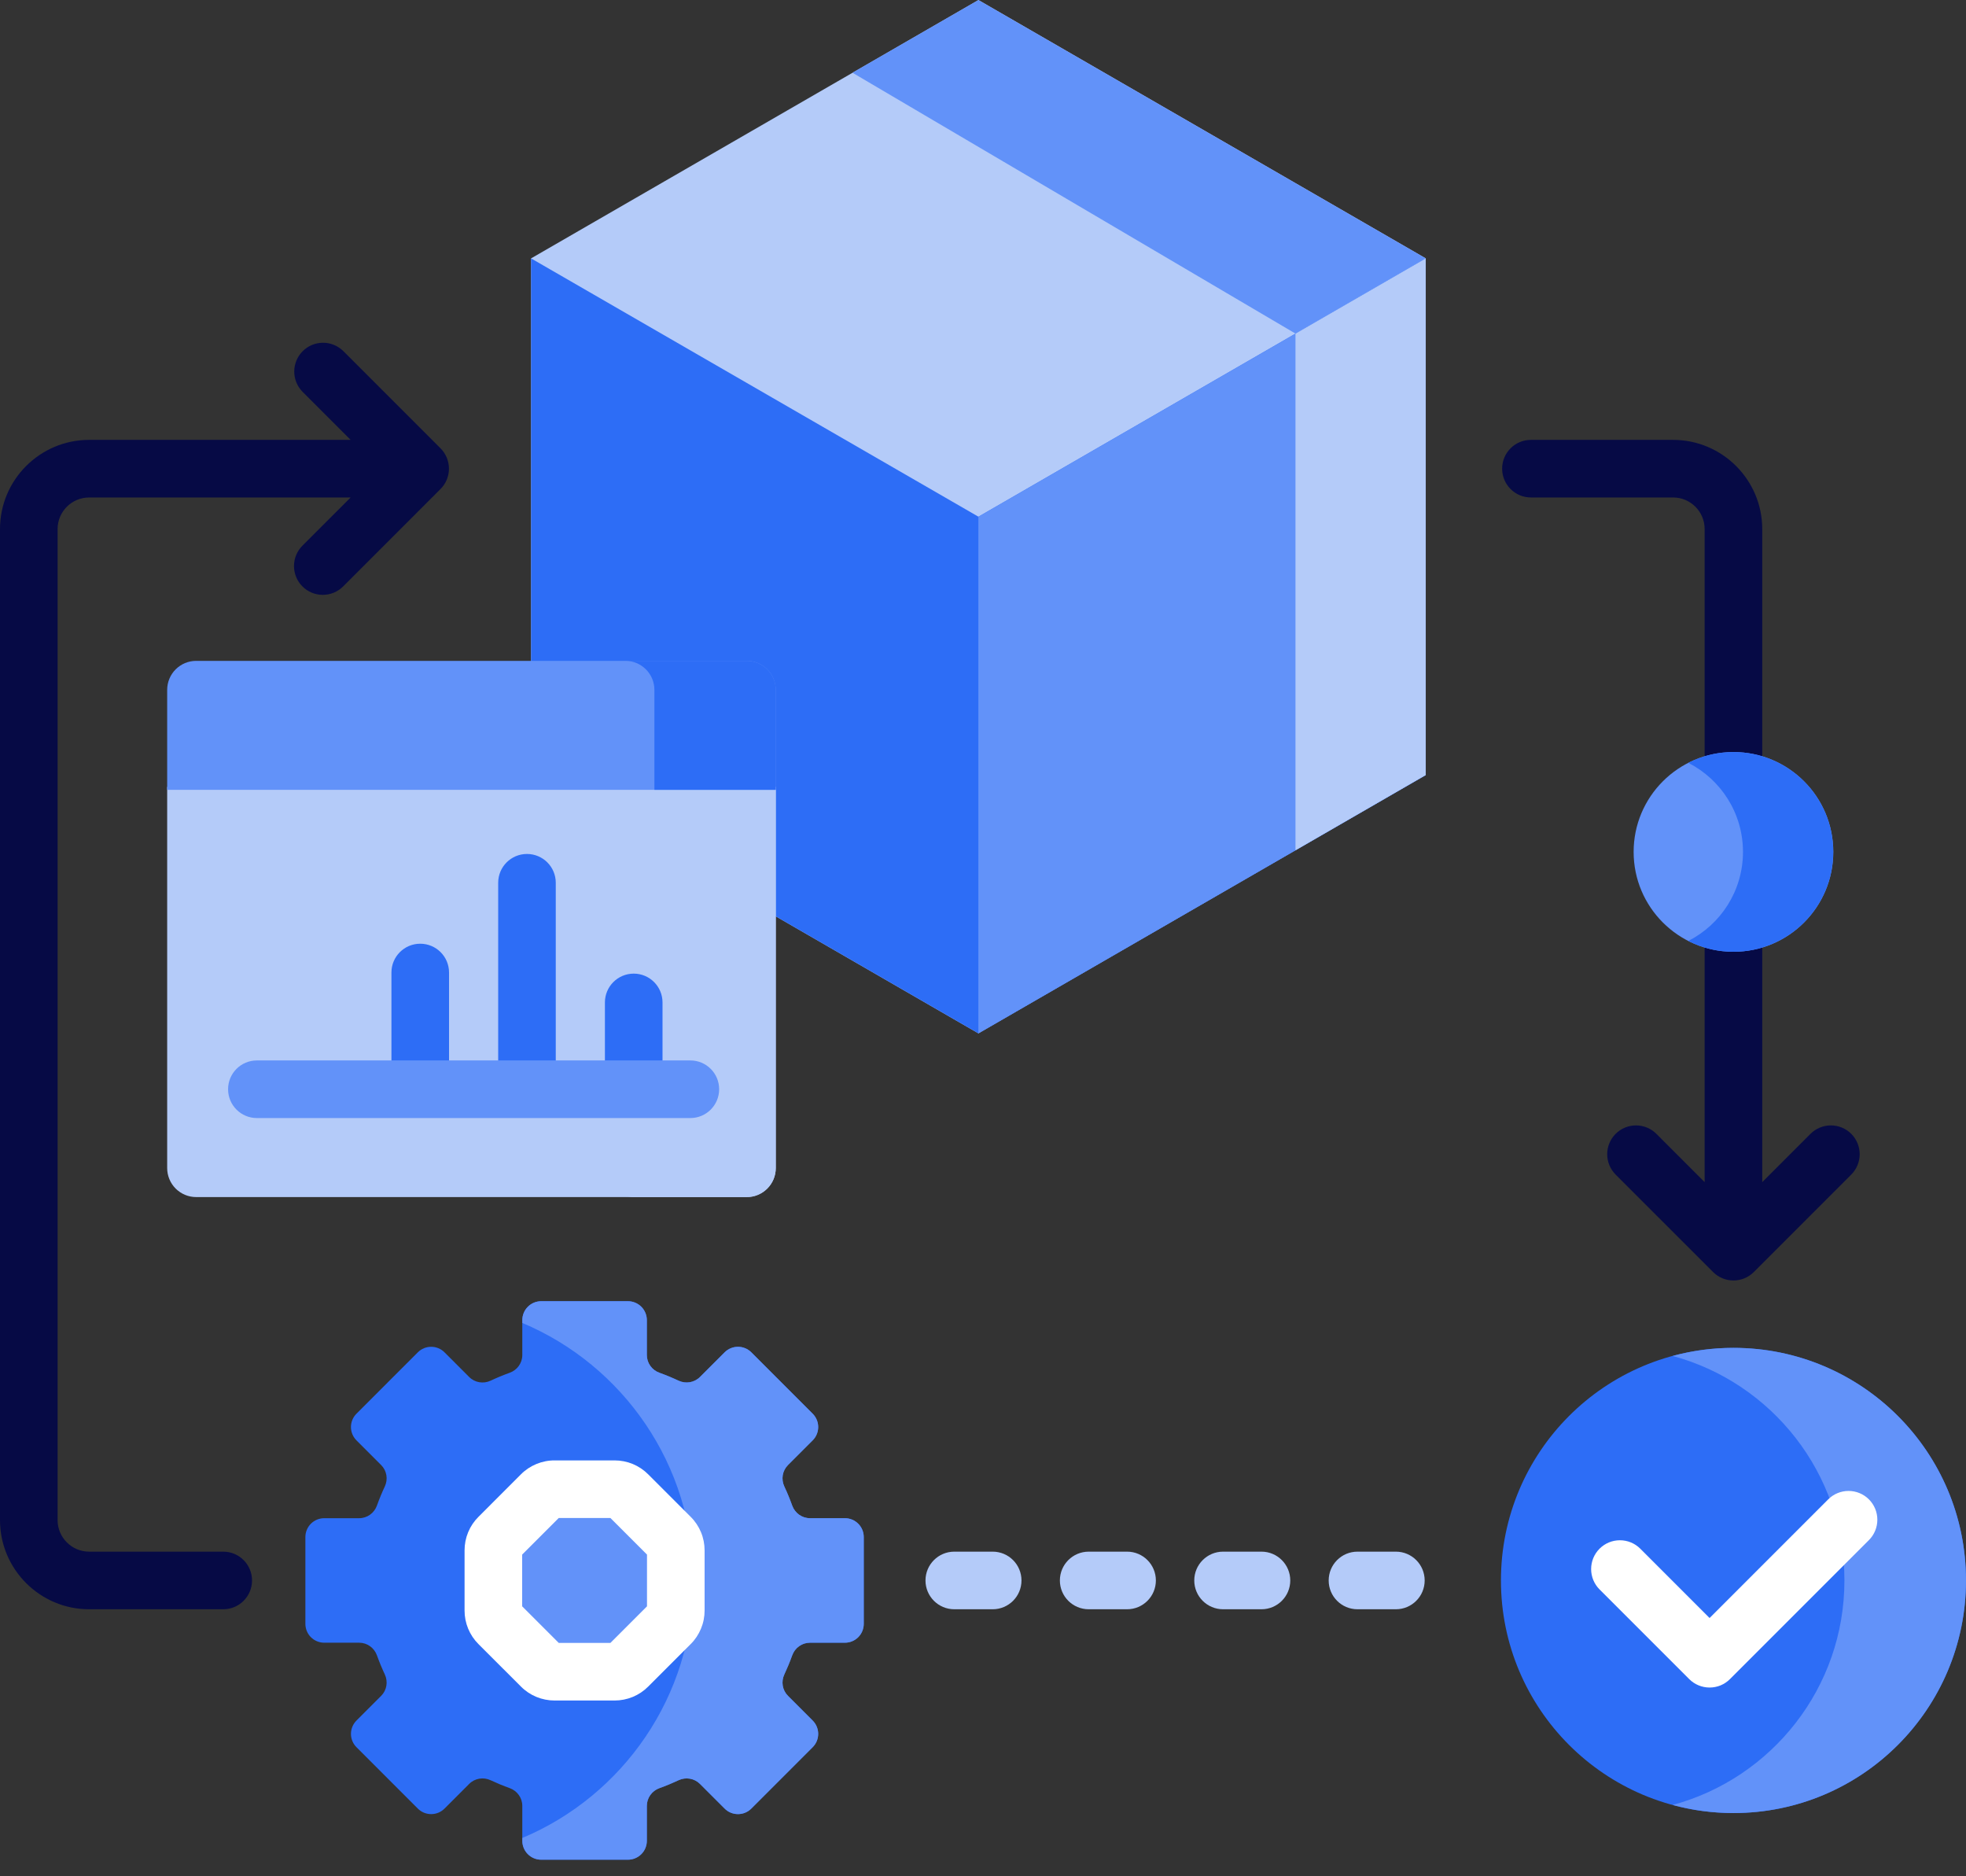 <svg xmlns="http://www.w3.org/2000/svg" width="87" height="83" viewBox="0 0 87 83" fill="none"><rect x="0" y="0" width="87" height="83" fill="#333333" stroke="none"/><path d="M43.298 0.002L23.502 11.431V29.408H33.047C33.342 29.408 33.625 29.526 33.834 29.734C34.042 29.943 34.159 30.225 34.16 30.52V40.442L43.297 45.718L63.093 34.289V11.431L43.298 0.002Z" fill="#B4CBF9"></path><path d="M63.093 11.432L43.298 22.86L23.502 11.432V29.409H33.047C33.342 29.409 33.625 29.526 33.834 29.735C34.042 29.944 34.159 30.226 34.16 30.521V40.443L43.297 45.718L63.093 34.289L63.093 11.432Z" fill="#2D6DF6"></path><path d="M63.092 11.432V34.289L43.296 45.718V22.86L63.092 11.432Z" fill="#6292F9"></path><path d="M57.328 37.617L63.091 34.289V11.432L57.328 14.759V37.617Z" fill="#B4CBF9"></path><path d="M63.091 11.431L43.296 0.002L37.725 3.218L57.327 14.758L63.091 11.431Z" fill="#6292F9"></path><path d="M13.514 71.842V68.002C13.514 67.781 13.602 67.569 13.758 67.412C13.915 67.256 14.127 67.168 14.348 67.168H15.894C16.248 67.168 16.56 66.943 16.68 66.61C16.783 66.323 16.899 66.042 17.028 65.766C17.179 65.446 17.117 65.067 16.867 64.817L15.775 63.725C15.618 63.568 15.53 63.356 15.53 63.135C15.53 62.913 15.618 62.701 15.775 62.544L18.49 59.829C18.646 59.672 18.859 59.585 19.08 59.585C19.302 59.585 19.514 59.672 19.67 59.829L20.762 60.921C21.013 61.171 21.392 61.233 21.712 61.083C21.988 60.953 22.269 60.837 22.555 60.734C22.889 60.615 23.113 60.303 23.113 59.948V58.403C23.113 58.181 23.201 57.969 23.358 57.813C23.514 57.656 23.727 57.568 23.948 57.568H27.788C27.898 57.568 28.006 57.59 28.107 57.632C28.209 57.674 28.301 57.735 28.378 57.813C28.456 57.89 28.517 57.982 28.559 58.084C28.601 58.185 28.623 58.293 28.623 58.403V59.948C28.623 60.303 28.848 60.615 29.181 60.734C29.467 60.837 29.748 60.953 30.024 61.083C30.344 61.233 30.724 61.171 30.974 60.921L32.066 59.829C32.143 59.752 32.235 59.69 32.337 59.648C32.438 59.606 32.546 59.585 32.656 59.585C32.766 59.585 32.874 59.606 32.975 59.648C33.077 59.69 33.169 59.752 33.246 59.829L35.961 62.544C36.039 62.622 36.1 62.714 36.142 62.815C36.184 62.916 36.206 63.025 36.206 63.135C36.206 63.244 36.184 63.353 36.142 63.454C36.1 63.555 36.039 63.647 35.961 63.725L34.869 64.817C34.619 65.067 34.557 65.446 34.708 65.766C34.837 66.042 34.953 66.323 35.056 66.61C35.176 66.943 35.488 67.168 35.842 67.168H37.388C37.609 67.168 37.821 67.256 37.978 67.412C38.134 67.569 38.222 67.781 38.222 68.002V71.842C38.222 72.064 38.134 72.276 37.978 72.433C37.821 72.589 37.609 72.677 37.388 72.677H35.842C35.488 72.677 35.176 72.902 35.056 73.235C34.953 73.522 34.837 73.803 34.708 74.078C34.557 74.399 34.619 74.778 34.869 75.028L35.961 76.12C36.118 76.277 36.206 76.489 36.206 76.71C36.206 76.932 36.118 77.144 35.961 77.3L33.246 80.016C33.09 80.172 32.877 80.26 32.656 80.26C32.435 80.26 32.222 80.172 32.066 80.016L30.974 78.924C30.723 78.673 30.344 78.611 30.024 78.762C29.748 78.891 29.467 79.007 29.181 79.11C28.848 79.23 28.623 79.542 28.623 79.896V81.442C28.623 81.663 28.535 81.876 28.378 82.032C28.222 82.189 28.009 82.277 27.788 82.277H23.948C23.727 82.277 23.514 82.189 23.358 82.032C23.201 81.876 23.113 81.663 23.113 81.442V79.896C23.113 79.542 22.889 79.23 22.555 79.11C22.269 79.007 21.988 78.891 21.712 78.762C21.392 78.612 21.013 78.673 20.762 78.924L19.67 80.016C19.593 80.093 19.501 80.155 19.399 80.197C19.298 80.239 19.19 80.26 19.08 80.26C18.97 80.26 18.862 80.239 18.761 80.197C18.659 80.155 18.567 80.093 18.49 80.016L15.775 77.3C15.697 77.223 15.636 77.131 15.594 77.03C15.552 76.928 15.53 76.82 15.53 76.71C15.53 76.601 15.552 76.492 15.594 76.391C15.636 76.29 15.697 76.198 15.775 76.12L16.867 75.028C17.117 74.778 17.179 74.399 17.028 74.078C16.899 73.803 16.783 73.522 16.68 73.235C16.56 72.902 16.248 72.677 15.894 72.677H14.348C14.127 72.677 13.915 72.589 13.758 72.433C13.602 72.276 13.514 72.064 13.514 71.842Z" fill="#2D6DF6"></path><path d="M37.389 67.168H35.844C35.49 67.168 35.178 66.943 35.058 66.61C34.955 66.323 34.839 66.042 34.71 65.767C34.559 65.446 34.621 65.067 34.871 64.817L35.963 63.725C36.12 63.568 36.208 63.356 36.208 63.135C36.208 62.913 36.12 62.701 35.963 62.544L33.248 59.829C33.092 59.673 32.879 59.585 32.658 59.585C32.437 59.585 32.224 59.673 32.068 59.829L30.976 60.921C30.725 61.171 30.346 61.233 30.026 61.083C29.75 60.953 29.469 60.837 29.183 60.734C28.849 60.615 28.625 60.303 28.625 59.948V58.403C28.625 58.293 28.603 58.185 28.561 58.084C28.519 57.982 28.458 57.89 28.38 57.813C28.303 57.735 28.21 57.674 28.109 57.632C28.008 57.59 27.899 57.568 27.79 57.568H23.95C23.729 57.568 23.516 57.656 23.36 57.813C23.203 57.969 23.115 58.181 23.115 58.403V58.53C27.561 60.401 30.683 64.797 30.683 69.922C30.683 75.048 27.561 79.445 23.115 81.315V81.442C23.115 81.903 23.489 82.277 23.95 82.277H27.79C27.899 82.277 28.008 82.255 28.109 82.213C28.21 82.171 28.303 82.11 28.38 82.032C28.458 81.955 28.519 81.863 28.561 81.762C28.603 81.66 28.625 81.552 28.625 81.442V79.897C28.625 79.543 28.849 79.23 29.183 79.111C29.469 79.008 29.75 78.892 30.026 78.762C30.346 78.612 30.725 78.674 30.976 78.924L32.068 80.016C32.145 80.094 32.237 80.155 32.338 80.197C32.44 80.239 32.548 80.26 32.658 80.26C32.767 80.26 32.876 80.239 32.977 80.197C33.079 80.155 33.171 80.094 33.248 80.016L35.963 77.301C36.041 77.223 36.102 77.131 36.144 77.03C36.186 76.929 36.208 76.82 36.208 76.711C36.208 76.601 36.186 76.492 36.144 76.391C36.102 76.29 36.041 76.198 35.963 76.12L34.871 75.028C34.621 74.778 34.559 74.399 34.71 74.079C34.839 73.803 34.955 73.522 35.058 73.236C35.178 72.902 35.49 72.677 35.844 72.677H37.389C37.611 72.677 37.823 72.59 37.98 72.433C38.136 72.276 38.224 72.064 38.224 71.843V68.003C38.224 67.541 37.85 67.168 37.389 67.168Z" fill="#6292F9"></path><path d="M24.544 65.886H27.197C27.418 65.886 27.63 65.974 27.787 66.13L29.663 68.006C29.819 68.163 29.907 68.375 29.907 68.596V71.249C29.907 71.471 29.819 71.683 29.663 71.839L27.787 73.715C27.63 73.872 27.418 73.96 27.197 73.96H24.544C24.322 73.96 24.11 73.872 23.953 73.715L22.078 71.839C21.921 71.683 21.833 71.471 21.833 71.249V68.596C21.833 68.375 21.921 68.163 22.078 68.006L23.953 66.13C24.031 66.053 24.123 65.991 24.224 65.949C24.326 65.907 24.434 65.886 24.544 65.886Z" fill="#6292F9"></path><path d="M29.662 68.006L27.786 66.13C27.63 65.974 27.417 65.886 27.196 65.886H24.543C24.379 65.886 24.22 65.934 24.085 66.023C24.132 66.054 24.177 66.09 24.217 66.13L26.093 68.006C26.249 68.162 26.337 68.375 26.337 68.596V71.249C26.337 71.47 26.249 71.683 26.093 71.839L24.217 73.715C24.177 73.755 24.133 73.791 24.085 73.822C24.22 73.911 24.379 73.959 24.543 73.959H27.196C27.417 73.959 27.63 73.871 27.786 73.715L29.662 71.839C29.818 71.683 29.906 71.47 29.906 71.249V68.596C29.906 68.375 29.818 68.162 29.662 68.006Z" fill="#6292F9"></path><path d="M27.195 75.234H24.543C24.265 75.234 23.991 75.18 23.735 75.074C23.479 74.968 23.246 74.812 23.051 74.615L21.175 72.74C20.979 72.545 20.823 72.312 20.717 72.056C20.611 71.8 20.557 71.526 20.558 71.249V68.596C20.557 68.319 20.611 68.044 20.717 67.788C20.823 67.532 20.979 67.3 21.176 67.105L23.051 65.229C23.246 65.032 23.479 64.877 23.735 64.771C23.991 64.665 24.265 64.61 24.543 64.611H27.195C27.758 64.611 28.288 64.83 28.686 65.229L30.562 67.105C30.759 67.3 30.915 67.533 31.021 67.789C31.127 68.044 31.181 68.319 31.18 68.596V71.249C31.181 71.526 31.127 71.8 31.02 72.056C30.914 72.312 30.759 72.545 30.562 72.74L28.686 74.616C28.491 74.812 28.259 74.968 28.003 75.074C27.747 75.18 27.473 75.234 27.195 75.234ZM24.725 72.685H27.013L28.631 71.067V68.778L27.013 67.16H24.725L23.107 68.778V71.067L24.725 72.685Z" fill="white"></path><path d="M61.77 71.197H60.071C59.367 71.197 58.797 70.627 58.797 69.923C58.797 69.219 59.367 68.648 60.071 68.648H61.77C62.474 68.648 63.045 69.219 63.045 69.923C63.045 70.627 62.474 71.197 61.77 71.197ZM55.823 71.197H54.124C53.42 71.197 52.849 70.627 52.849 69.923C52.849 69.219 53.42 68.648 54.124 68.648H55.823C56.527 68.648 57.097 69.219 57.097 69.923C57.097 70.627 56.527 71.197 55.823 71.197ZM49.876 71.197H48.177C47.473 71.197 46.902 70.627 46.902 69.923C46.902 69.219 47.473 68.648 48.177 68.648H49.876C50.58 68.648 51.15 69.219 51.15 69.923C51.15 70.627 50.58 71.197 49.876 71.197ZM43.929 71.197H42.23C41.526 71.197 40.955 70.627 40.955 69.923C40.955 69.219 41.526 68.648 42.23 68.648H43.929C44.633 68.648 45.203 69.219 45.203 69.923C45.203 70.627 44.633 71.197 43.929 71.197Z" fill="#B4CBF9"></path><path d="M19.493 19.834L15.181 15.522C14.941 15.29 14.619 15.161 14.285 15.164C13.95 15.167 13.631 15.301 13.394 15.537C13.158 15.774 13.024 16.093 13.021 16.428C13.018 16.762 13.147 17.084 13.379 17.324L15.516 19.461H3.944C1.769 19.461 0 21.23 0 23.405V67.253C0 69.428 1.769 71.197 3.944 71.197H9.879C10.583 71.197 11.153 70.627 11.153 69.923C11.153 69.219 10.583 68.648 9.879 68.648H3.944C3.175 68.648 2.549 68.022 2.549 67.253V23.405C2.549 22.636 3.175 22.01 3.944 22.01H15.516L13.379 24.146C13.142 24.386 13.009 24.709 13.01 25.046C13.01 25.383 13.145 25.706 13.383 25.945C13.621 26.183 13.944 26.317 14.281 26.318C14.618 26.319 14.942 26.186 15.181 25.949L19.493 21.636C19.612 21.518 19.706 21.378 19.77 21.223C19.834 21.068 19.867 20.903 19.867 20.735C19.867 20.568 19.834 20.402 19.77 20.247C19.706 20.093 19.612 19.952 19.493 19.834Z" fill="#060A45"></path><path d="M75.434 23.405V33.637C75.837 33.51 76.265 33.442 76.708 33.442C77.152 33.442 77.58 33.51 77.983 33.637V23.405C77.983 21.23 76.213 19.461 74.038 19.461H67.747C67.043 19.461 66.473 20.031 66.473 20.735C66.473 21.439 67.043 22.009 67.747 22.009H74.038C74.808 22.009 75.434 22.636 75.434 23.405ZM81.922 50.163C81.683 49.924 81.359 49.79 81.02 49.79C80.683 49.79 80.358 49.924 80.119 50.163L77.983 52.3V41.742C77.58 41.869 77.152 41.938 76.709 41.938C76.265 41.938 75.837 41.869 75.434 41.742V52.3L73.298 50.163C73.179 50.045 73.039 49.951 72.884 49.887C72.73 49.823 72.564 49.79 72.397 49.79C72.229 49.79 72.064 49.823 71.909 49.887C71.754 49.951 71.614 50.045 71.495 50.163C71.377 50.282 71.283 50.422 71.219 50.577C71.155 50.731 71.122 50.897 71.122 51.064C71.122 51.232 71.155 51.398 71.219 51.552C71.283 51.707 71.377 51.847 71.495 51.966L75.808 56.278C76.056 56.526 76.383 56.651 76.709 56.651C77.035 56.651 77.361 56.526 77.61 56.278L81.922 51.966C82.161 51.727 82.295 51.402 82.295 51.064C82.295 50.726 82.161 50.402 81.922 50.163Z" fill="#060A45"></path><path d="M76.71 80.213C82.393 80.213 87 75.606 87 69.922C87 64.239 82.393 59.632 76.71 59.632C71.027 59.632 66.42 64.239 66.42 69.922C66.42 75.606 71.027 80.213 76.71 80.213Z" fill="#2D6DF6"></path><path d="M76.709 59.632C75.778 59.632 74.877 59.758 74.019 59.99C78.397 61.172 81.62 65.17 81.62 69.922C81.62 74.675 78.398 78.673 74.019 79.855C74.896 80.093 75.8 80.213 76.709 80.213C82.392 80.213 86.999 75.606 86.999 69.922C86.999 64.239 82.392 59.632 76.709 59.632Z" fill="#6292F9"></path><path d="M75.653 74.66C75.315 74.66 74.991 74.526 74.752 74.287L70.784 70.32C70.545 70.081 70.411 69.756 70.411 69.418C70.411 69.08 70.545 68.756 70.784 68.517C71.023 68.278 71.347 68.144 71.685 68.144C72.023 68.144 72.347 68.278 72.586 68.517L75.653 71.584L80.902 66.335C81.141 66.096 81.465 65.962 81.803 65.962C82.141 65.962 82.465 66.096 82.704 66.335C82.943 66.574 83.077 66.898 83.077 67.236C83.077 67.574 82.943 67.898 82.704 68.137L76.554 74.287C76.436 74.406 76.295 74.499 76.141 74.564C75.986 74.628 75.82 74.66 75.653 74.66Z" fill="white"></path><path d="M7.398 34.815V51.678C7.398 52.018 7.533 52.344 7.773 52.585C8.014 52.825 8.34 52.961 8.68 52.961H33.047C33.387 52.961 33.713 52.825 33.953 52.585C34.194 52.344 34.329 52.018 34.329 51.678V34.815H7.398Z" fill="#B4CBF9"></path><path d="M28.959 34.815V51.678C28.959 52.018 28.824 52.344 28.583 52.585C28.343 52.825 28.017 52.961 27.677 52.961H33.048C33.388 52.961 33.714 52.825 33.954 52.585C34.195 52.344 34.33 52.018 34.33 51.678V34.815H28.959Z" fill="#B4CBF9"></path><path d="M34.329 34.944H7.398V30.521C7.398 30.181 7.533 29.854 7.773 29.614C8.014 29.373 8.34 29.238 8.68 29.238H33.047C33.387 29.238 33.713 29.373 33.953 29.614C34.194 29.854 34.329 30.181 34.329 30.521V34.944H34.329Z" fill="#6292F9"></path><path d="M33.048 29.238H27.677C28.017 29.238 28.343 29.373 28.583 29.614C28.824 29.854 28.959 30.181 28.959 30.521V34.944H34.33V30.521C34.33 30.352 34.297 30.186 34.232 30.03C34.168 29.874 34.074 29.733 33.954 29.614C33.835 29.495 33.694 29.4 33.538 29.336C33.383 29.271 33.216 29.238 33.048 29.238Z" fill="#2D6DF6"></path><path d="M15.147 47.085V41.702C15.147 40.998 14.576 40.428 13.872 40.428C13.169 40.428 12.598 40.998 12.598 41.702V47.085H15.147Z" fill="#B4CBF9"></path><path d="M19.871 47.085V43.026C19.871 42.322 19.3 41.752 18.596 41.752C17.892 41.752 17.322 42.322 17.322 43.026V47.085H19.871Z" fill="#2D6DF6"></path><path d="M24.594 47.086V39.055C24.594 38.351 24.024 37.781 23.32 37.781C22.616 37.781 22.046 38.351 22.046 39.055V47.086L24.594 47.086Z" fill="#2D6DF6"></path><path d="M29.318 47.085V44.35C29.318 43.646 28.747 43.075 28.044 43.075C27.34 43.075 26.769 43.646 26.769 44.35V47.085H29.318Z" fill="#2D6DF6"></path><path d="M76.71 42.108C79.15 42.108 81.128 40.13 81.128 37.69C81.128 35.25 79.15 33.272 76.71 33.272C74.27 33.272 72.292 35.25 72.292 37.69C72.292 40.13 74.27 42.108 76.71 42.108Z" fill="#6292F9"></path><path d="M76.707 33.272C76.013 33.271 75.329 33.435 74.71 33.749C76.146 34.479 77.131 35.969 77.131 37.69C77.131 39.411 76.146 40.901 74.71 41.63C75.329 41.945 76.013 42.108 76.707 42.108C79.147 42.108 81.125 40.13 81.125 37.69C81.125 35.25 79.147 33.272 76.707 33.272Z" fill="#2D6DF6"></path><path d="M30.55 49.465H11.367C10.663 49.465 10.093 48.894 10.093 48.19C10.093 47.486 10.663 46.916 11.367 46.916H30.55C31.254 46.916 31.824 47.486 31.824 48.19C31.824 48.894 31.254 49.465 30.55 49.465Z" fill="#6292F9"></path></svg>